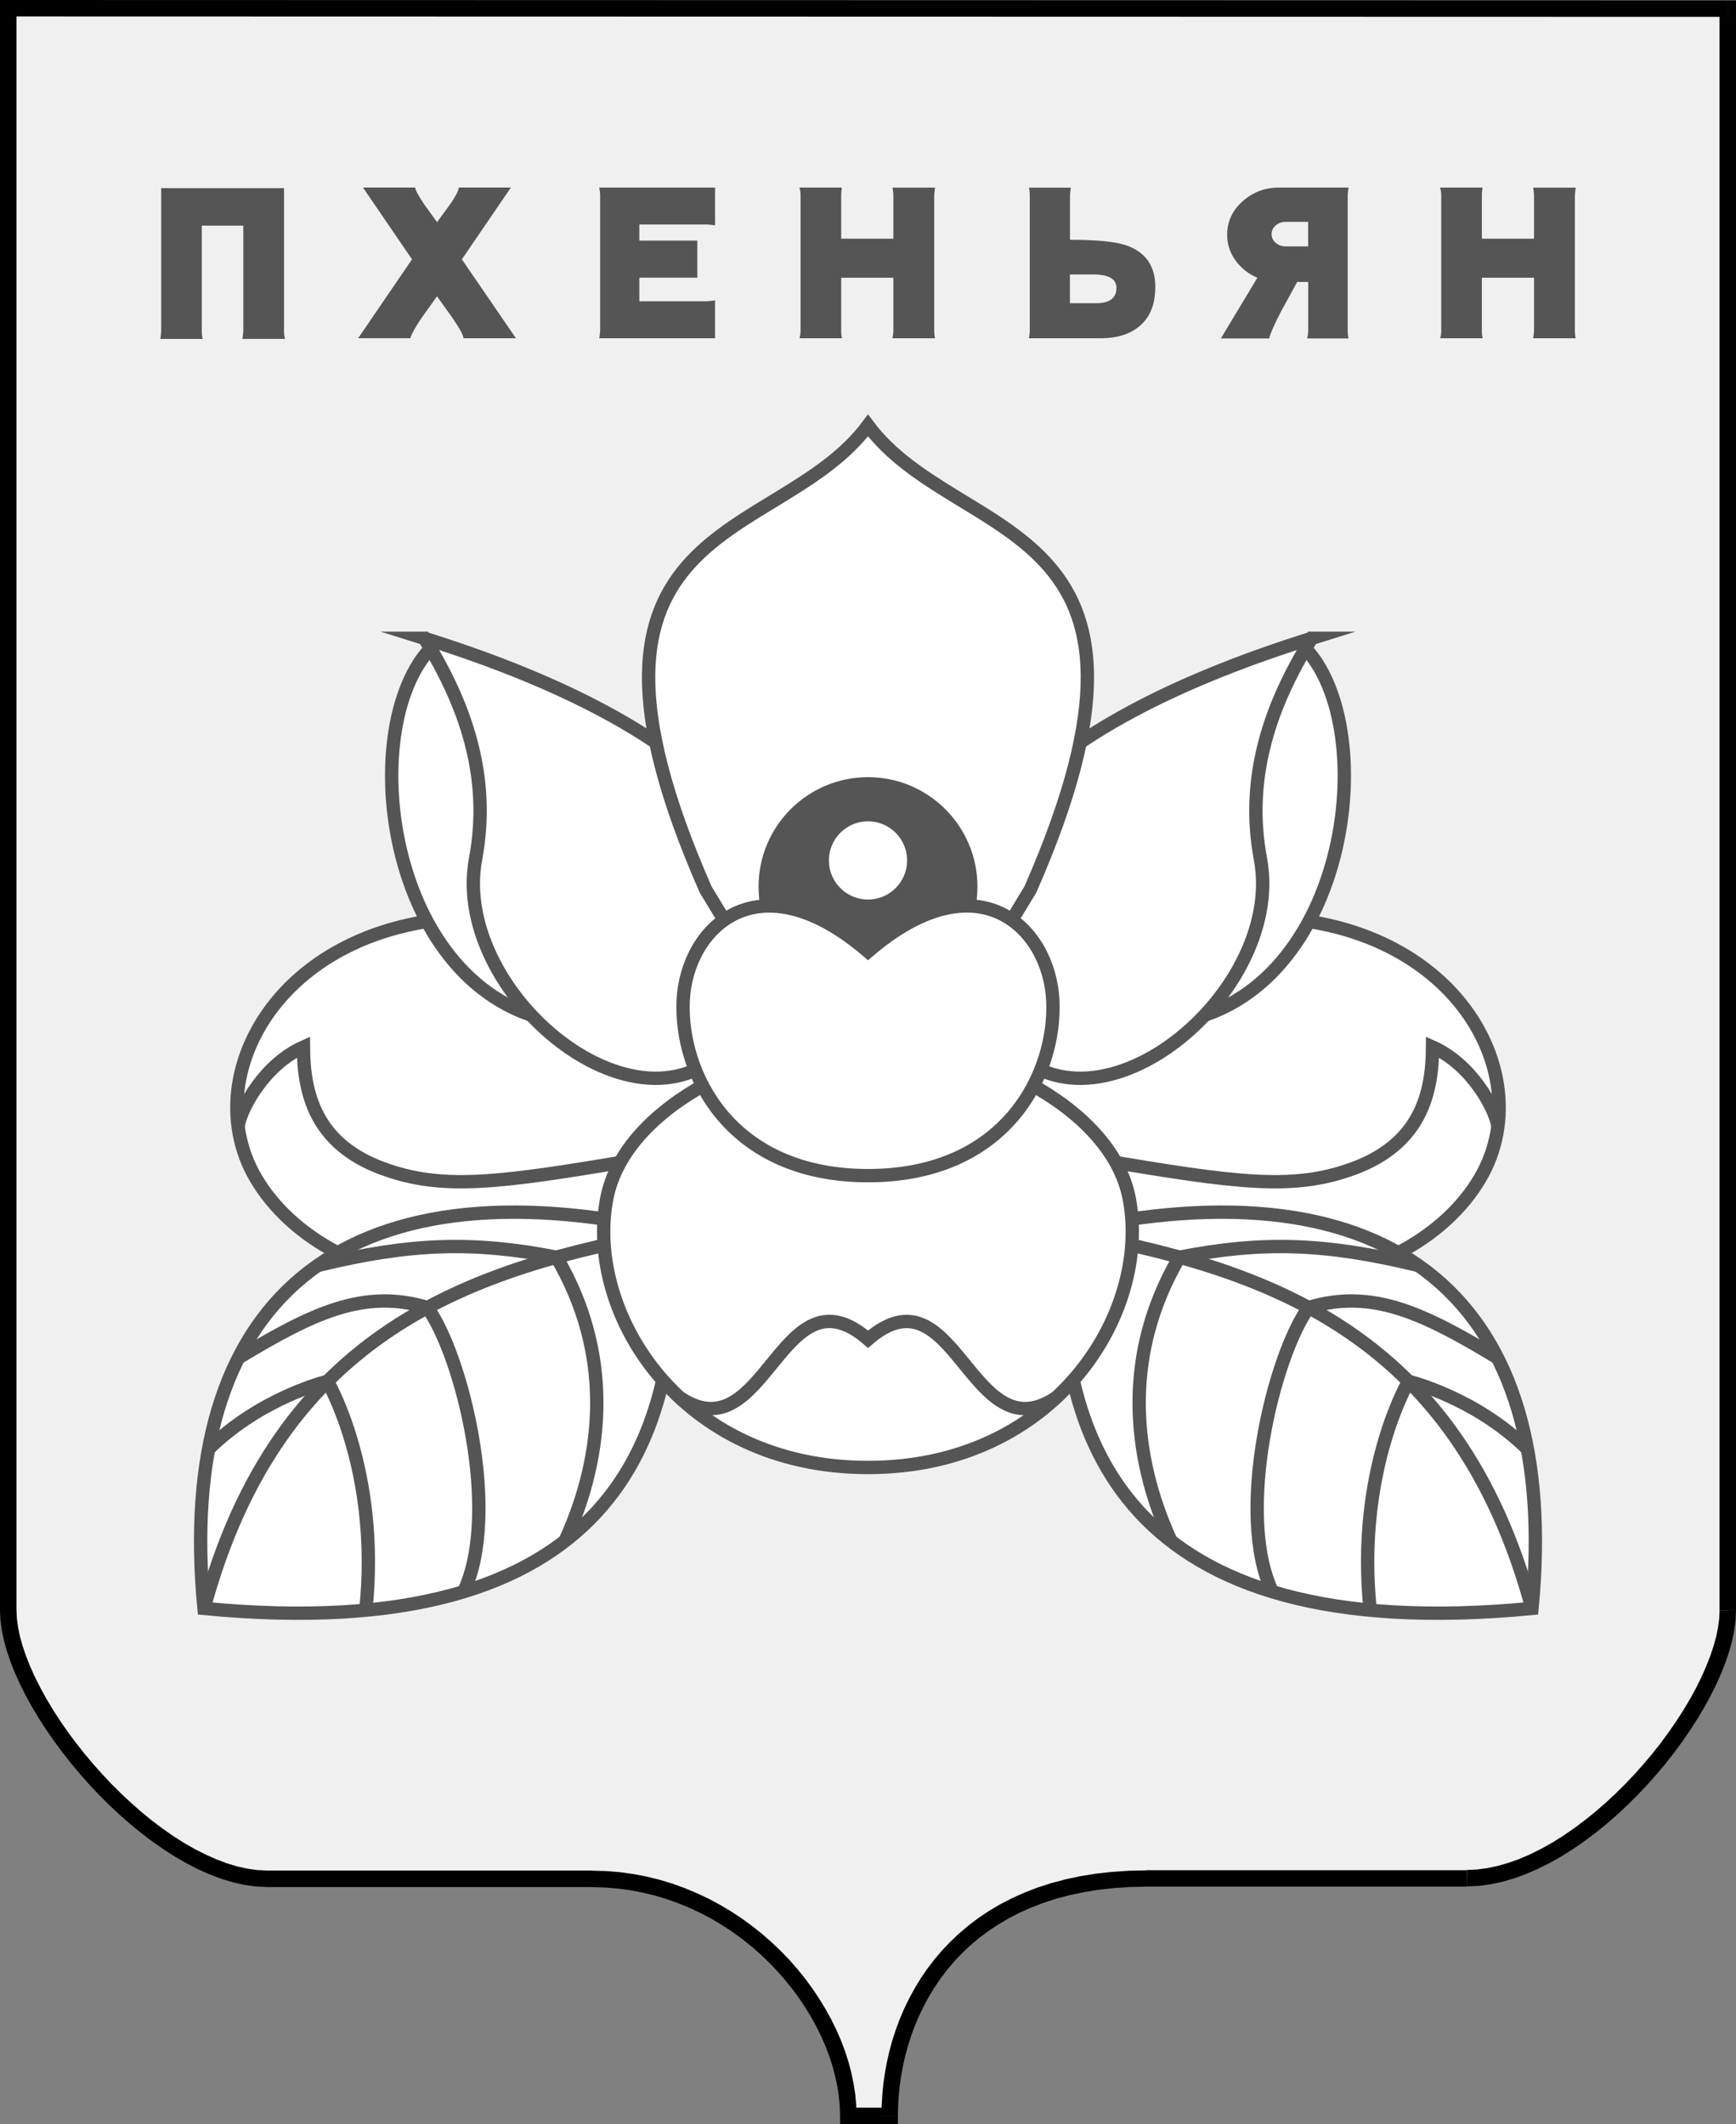 <?xml version="1.0" encoding="UTF-8"?>
<svg id="_레이어_2" data-name="레이어 2" xmlns="http://www.w3.org/2000/svg" viewBox="0 0 325.16 397.76">
  <rect x="0" y="0" width="325.16" height="397.76" fill="#808080" stroke="none"/>
  <defs>
    <style>
      .cls-1, .cls-2 {
        fill: #555;
      }

      .cls-3, .cls-4, .cls-2, .cls-5, .cls-6, .cls-7 {
        stroke: #555;
      }

      .cls-3, .cls-4, .cls-2, .cls-6, .cls-7 {
        stroke-width: 2.5px;
      }

      .cls-3, .cls-4, .cls-5 {
        fill: #fff;
      }

      .cls-4, .cls-7 {
        stroke-miterlimit: 6.86;
      }

      .cls-2, .cls-5 {
        stroke-linejoin: round;
      }

      .cls-5 {
        stroke-width: .21px;
      }

      .cls-6, .cls-7 {
        fill: none;
      }

      .cls-8 {
        fill: #f0f0f0;
        fill-rule: evenodd;
      }
    </style>
  </defs>
  <g id="svg2">
    <g id="g10">
      <path id="path12" class="cls-8" d="M1.54,301.55c0,17.59,27.73,50.28,48.45,50.28h60.89c27.36,0,48,24.08,48,44.39,3.69,0,3.84,0,7.76,0,0-20.53,13.11-44.47,48.08-44.47h59.98c21.78,0,48.9-32.61,48.9-50.2,0-100.25,0-200.05,0-299.93L1.54,1.54V301.55h0Z"/>
      <path id="path14" d="M50,350.28v3.08h0l-2.1-.1-2.13-.3-2.14-.48-2.15-.65-2.15-.81-2.16-.95-2.14-1.1-2.14-1.23-2.12-1.35-2.1-1.46-2.07-1.56-2.04-1.66-2-1.74-1.95-1.82-1.91-1.89-1.85-1.95-1.78-2.01-1.72-2.05-1.64-2.08-1.56-2.11-1.48-2.13-1.39-2.14-1.28-2.14-1.18-2.13-1.06-2.12-.95-2.1-.83-2.08-.69-2.04-.55-2-.41-1.94-.25-1.89-.09-1.83H3.09l.07,1.55,.22,1.65,.36,1.74,.51,1.81,.64,1.88,.77,1.93,.89,1.98,1.02,2.01,1.12,2.04,1.23,2.05,1.32,2.05,1.42,2.05,1.51,2.03,1.58,2.01,1.66,1.98,1.72,1.93,1.78,1.89,1.83,1.82,1.88,1.75,1.92,1.68,1.95,1.59,1.98,1.49,1.99,1.39,2.01,1.28,2.01,1.15,2.01,1.02,1.99,.89,1.97,.74,1.94,.59,1.91,.43,1.86,.26,1.82,.09h0Zm60.89,3.09H50v-3.09h60.89v3.09Zm48,41.31v3.08l-1.54-1.54-.06-1.82-.17-1.83-.28-1.86-.4-1.87-.49-1.87-.6-1.88-.71-1.87-.81-1.86-.91-1.84-1-1.82-1.09-1.79-1.19-1.77-1.27-1.73-1.36-1.68-1.44-1.64-1.52-1.59-1.6-1.53-1.68-1.47-1.75-1.4-1.81-1.32-1.89-1.25-1.94-1.16-2.02-1.07-2.07-.98-2.13-.88-2.18-.78-2.23-.68-2.28-.56-2.33-.45-2.37-.32-2.42-.2-2.47-.07v-3.08l2.62,.07,2.59,.21,2.54,.35,2.49,.47,2.44,.61,2.39,.72,2.33,.84,2.26,.95,2.21,1.04,2.14,1.15,2.08,1.24,2,1.32,1.93,1.41,1.86,1.48,1.77,1.55,1.7,1.62,1.62,1.68,1.53,1.74,1.44,1.79,1.35,1.84,1.26,1.88,1.17,1.91,1.07,1.94,.97,1.97,.87,1.99,.76,2.01,.65,2.02,.54,2.03,.42,2.03,.31,2.03,.18,2.03,.06,2-1.54-1.54h0Zm0,3.08h-1.54v-1.54s1.54,1.54,1.54,1.54Zm6.22-1.54h3.08l-1.54,1.54h-.36s-.34,0-.34,0h-.32s-.3,0-.3,0h-.28s-.27,0-.27,0h-.49s-.23,0-.23,0h-.22s-.21,0-.21,0h-.4s-.19,0-.19,0h-1.32s-.2,0-.2,0h-.21s-.22,0-.22,0h-.47s-.25,0-.25,0h-.55s-.3,0-.3,0h-.32s-.34,0-.34,0v-3.08h.34s.32,0,.32,0h.3s.28,0,.28,0h.52s.24,0,.24,0h.66s.2,0,.2,0h.2s.19,0,.19,0h1.32s.2,0,.2,0h.21s.22,0,.22,0h.47s.25,0,.25,0h.27s.28,0,.28,0h.62s.34,0,.34,0h.36s-1.54,1.55-1.54,1.55h0Zm3.08,0v1.54h-1.54l1.54-1.54Zm46.54-46.01v3.08h0l-3.15,.07-3.02,.2-2.89,.33-2.76,.45-2.65,.56-2.52,.68-2.4,.78-2.28,.88-2.17,.97-2.06,1.07-1.94,1.15-1.84,1.23-1.74,1.31-1.63,1.38-1.53,1.45-1.43,1.51-1.33,1.57-1.23,1.62-1.13,1.67-1.05,1.72-.95,1.76-.86,1.79-.78,1.82-.69,1.85-.6,1.87-.52,1.88-.43,1.89-.35,1.9-.27,1.9-.19,1.9-.12,1.89-.04,1.87h-3.08l.04-1.99,.12-2.01,.2-2.02,.29-2.03,.37-2.02,.46-2.03,.55-2.01,.65-1.99,.73-1.98,.83-1.95,.93-1.92,1.03-1.89,1.12-1.85,1.23-1.8,1.33-1.75,1.44-1.69,1.55-1.64,1.65-1.56,1.76-1.5,1.87-1.41,1.98-1.33,2.1-1.24,2.21-1.14,2.33-1.05,2.44-.94,2.56-.83,2.68-.71,2.79-.6,2.92-.47,3.04-.34,3.15-.21,3.28-.07h0Zm59.98,3.08h-59.98v-3.08h59.98v3.08Zm47.37-51.74h3.08l-.08,1.82-.24,1.89-.4,1.94-.54,1.99-.68,2.03-.81,2.07-.94,2.1-1.05,2.12-1.16,2.13-1.27,2.14-1.37,2.13-1.46,2.13-1.55,2.11-1.63,2.08-1.71,2.04-1.78,2-1.85,1.95-1.9,1.88-1.96,1.82-2,1.74-2.06,1.66-2.09,1.56-2.12,1.46-2.15,1.34-2.18,1.22-2.19,1.09-2.2,.95-2.21,.81-2.22,.64-2.22,.47-2.21,.29-2.19,.1v-3.08l1.92-.09,1.96-.26,1.99-.43,2.01-.58,2.03-.73,2.05-.89,2.05-1.02,2.04-1.15,2.03-1.27,2.02-1.39,1.99-1.49,1.96-1.58,1.93-1.67,1.88-1.75,1.84-1.82,1.78-1.88,1.72-1.93,1.65-1.97,1.57-2.01,1.49-2.03,1.4-2.04,1.32-2.05,1.21-2.04,1.11-2.03,.99-2.01,.88-1.98,.76-1.93,.63-1.88,.5-1.81,.35-1.74,.22-1.65,.07-1.56h0Zm1.54-298.39V.08l1.54,1.54V20.34s0,9.36,0,9.36v9.36s0,9.36,0,9.36v9.36s0,9.36,0,9.36v18.73s0,9.36,0,9.36v18.73s0,9.37,0,9.37v18.73s0,9.37,0,9.37v9.37s0,9.37,0,9.37v18.74s0,9.37,0,9.37v18.75s0,9.38,0,9.38v18.77s0,9.39,0,9.39v9.39s0,9.39,0,9.39v9.39s0,9.39,0,9.39v9.4h-3.08v-18.79s0-9.39,0-9.39v-18.78s0-9.39,0-9.39v-9.38s0-9.38,0-9.38v-9.38s0-9.38,0-9.38v-28.12s0-9.37,0-9.37v-9.37s0-9.37,0-9.37v-18.74s0-9.37,0-9.37v-9.37s0-9.36,0-9.36v-18.73s0-9.36,0-9.36v-18.73s0-9.36,0-9.36v-9.36s0-9.36,0-9.36V10.98s0-9.36,0-9.36l1.54,1.54h0Zm0-3.08h1.54V1.62l-1.54-1.54ZM0,1.54L1.54,0,323.61,.08V3.16L1.54,3.08,0,1.54H0ZM0,1.54V0H1.54S0,1.54,0,1.54ZM3.09,301.55H0V1.54s3.08,0,3.08,0V301.55h0Z"/>
    </g>
    <g>
      <g>
        <g>
          <path class="cls-4" d="M103.21,172.96c-46.5-7.94-68.04,26.38-55.17,47.86,12.87,21.46,50.28,26.36,77.25,13.49,26.97-12.89,35.67-51.5-22.06-61.35h-.02Z"/>
          <path class="cls-7" d="M44.59,210.84c.63-3.52,5.01-11.54,12.24-14.77,.06,8.57,2.17,18.07,14.81,22.73,11.25,4.16,21.8,2.76,47.83-1.67"/>
          <path class="cls-4" d="M81,121.07c-15.02,15.03-8.57,66.79,25.49,70.59,32.17,3.58-25.49-70.59-25.49-70.59Z"/>
          <path class="cls-4" d="M79.48,119.53c47.2,14.73,80.61,39.4,59.21,73.17-15.8,24.92-54.5-5.77-49.61-31.89,2.87-15.31-1.89-28.92-9.6-41.28Z"/>
        </g>
        <g>
          <path class="cls-4" d="M221.95,172.96c46.5-7.94,68.04,26.38,55.17,47.86-12.87,21.46-50.28,26.36-77.25,13.49-26.97-12.89-35.67-51.5,22.06-61.35h.02Z"/>
          <path class="cls-7" d="M280.57,210.84c-.63-3.52-5.01-11.54-12.24-14.77-.06,8.57-2.17,18.07-14.81,22.73-11.25,4.16-21.8,2.76-47.83-1.67"/>
          <path class="cls-4" d="M244.16,121.07c15.02,15.03,8.57,66.79-25.49,70.59-32.17,3.58,25.49-70.59,25.49-70.59Z"/>
          <path class="cls-4" d="M245.68,119.53c-47.2,14.73-80.61,39.4-59.21,73.17,15.8,24.92,54.5-5.77,49.61-31.89-2.87-15.31,1.89-28.92,9.6-41.28Z"/>
        </g>
      </g>
      <g>
        <g>
          <path class="cls-3" d="M125.9,230.62c-62.53-14.1-93.2,13.51-87.69,70.57,76.66,7.37,90.14-31.91,87.69-70.57Z"/>
          <path class="cls-6" d="M125.9,230.62c-37.39,6.75-73.58,18.42-87.69,70.57"/>
          <path class="cls-6" d="M39.08,271.32c9.88-9.7,22.25-12.65,22.25-12.65,0,0,9.92,16.79,7.19,42.85"/>
          <path class="cls-6" d="M44.68,254.25c13.72-8.24,23.36-13.02,35.37-9.41,6.49,9.02,13.77,38.37,6.82,53.21"/>
          <path class="cls-6" d="M59.47,236.98c17.61-4.3,29.37-4.55,44.77-1.56,10.44,17.77,9.14,36.66,1.59,53.13"/>
        </g>
        <g>
          <path class="cls-3" d="M199.26,230.62c62.53-14.1,93.2,13.51,87.69,70.57-76.66,7.37-90.14-31.91-87.69-70.57Z"/>
          <path class="cls-6" d="M199.26,230.62c37.39,6.75,73.58,18.42,87.69,70.57"/>
          <path class="cls-6" d="M286.08,271.32c-9.88-9.7-22.25-12.65-22.25-12.65,0,0-9.92,16.79-7.19,42.85"/>
          <path class="cls-6" d="M280.48,254.25c-13.72-8.24-23.36-13.02-35.37-9.41-6.49,9.02-13.77,38.37-6.82,53.21"/>
          <path class="cls-6" d="M265.68,236.98c-17.61-4.3-29.37-4.55-44.77-1.56-10.44,17.77-9.14,36.66-1.59,53.13"/>
        </g>
      </g>
      <path class="cls-4" d="M113.64,224.49c3.41-18,30.03-29.59,48.94-29.59s45.51,11.59,48.94,29.59c4.06,21.35-13.9,50.31-48.94,50.31s-53.02-28.94-48.94-50.31Z"/>
      <path class="cls-7" d="M127.22,261.63c16.17,11.04,19.04-24.97,35.37-10.85,16.31-14.1,19.21,21.89,35.35,10.85"/>
      <path class="cls-4" d="M132.18,166.59c-30.98-70.42,13.5-64.24,30.4-86.92,16.91,22.67,61.36,16.51,30.4,86.92l-30.4,49.96-30.4-49.96Z"/>
      <ellipse class="cls-2" cx="162.58" cy="166.04" rx="19.25" ry="19.26"/>
      <path class="cls-4" d="M127.96,187.39c.61-13.49,13.9-27.01,34.63-9.22,20.73-17.81,34-4.27,34.61,9.22,.61,13.51-8.58,32.76-34.61,32.76s-35.22-19.26-34.63-32.76Z"/>
      <ellipse class="cls-5" cx="162.58" cy="161.12" rx="7.43" ry="7.43"/>
    </g>
    <g>
      <path class="cls-1" d="M53.38,63.46h-7.97c.1-.68,.16-1.2,.16-1.56v-19.65h-7.77v19.77c0,.52,.05,1,.16,1.45h-7.93c.1-.68,.16-1.2,.16-1.56v-26.68h23.01v26.68c0,.65,.06,1.17,.2,1.56Z"/>
      <path class="cls-1" d="M96.62,63.34h-9.8c-.03-.57-.74-1.88-2.15-3.91-.94-1.3-1.88-2.62-2.81-3.95-.94,1.3-1.86,2.59-2.77,3.87-1.25,1.82-1.99,3.15-2.23,3.98h-9.77l10.08-14.77-9.18-13.44h9.77c.05,.5,.64,1.58,1.76,3.24,.78,1.07,1.56,2.15,2.34,3.24,.78-1.07,1.56-2.13,2.34-3.2,1.04-1.46,1.63-2.55,1.76-3.28h9.73l-9.18,13.44,10.12,14.77Z"/>
      <path class="cls-1" d="M133.93,63.34h-21.68c.1-.73,.16-1.21,.16-1.45v-25.31c0-.34-.05-.82-.16-1.45h21.68v7.07c-.63-.1-1.17-.16-1.64-.16h-12.54v3.01h10.86v6.95h-10.86v4.41h12.5c.39,0,.95-.05,1.68-.16v7.07Z"/>
      <path class="cls-1" d="M175.14,63.34h-7.97c.1-.57,.16-1.05,.16-1.45v-9.88h-9.77v10c0,.5,.05,.94,.16,1.33h-7.97c.13-.47,.2-.92,.2-1.37v-25.47c0-.39-.07-.85-.2-1.37h7.93c-.08,.57-.12,1.03-.12,1.37v8.2h9.77v-8.09c0-.39-.05-.88-.16-1.48h7.97c-.1,.73-.16,1.25-.16,1.56v25.27c0,.47,.05,.92,.16,1.37Z"/>
      <path class="cls-1" d="M216.39,53.73c0,3.13-.91,5.51-2.73,7.15-1.82,1.64-4.31,2.46-7.46,2.46h-13.48c.1-.52,.16-1,.16-1.45v-25.23c0-.57-.05-1.08-.16-1.52h7.85c-.1,.7-.16,1.21-.16,1.52v8.24c4.97,0,8.46,.34,10.47,1.02,3.67,1.25,5.51,3.85,5.51,7.81Zm-7.27,.2c0-1.69-1.46-2.54-4.38-2.54h-4.34v5.39h4.88c2.55,0,3.83-.95,3.83-2.85Z"/>
      <path class="cls-1" d="M252.56,63.38h-7.73c.13-.52,.2-1.02,.2-1.48v-9.1h-2.07c-.96,1.8-1.94,3.58-2.93,5.35-1.35,2.6-2.12,4.35-2.3,5.23h-9.06l6.84-11.37c-1.67-.7-3.03-1.78-4.08-3.22s-1.58-3.04-1.58-4.79c0-2.53,.99-4.65,2.97-6.37,1.9-1.67,4.13-2.5,6.68-2.5h13.09c-.1,.6-.16,1.12-.16,1.56v25.2c0,.52,.05,1.02,.16,1.48Zm-7.54-17.23v-4.61h-4.22c-.68,0-1.28,.21-1.82,.64-.53,.43-.8,.98-.8,1.66s.27,1.23,.8,1.66c.53,.43,1.14,.64,1.82,.64h4.22Z"/>
      <path class="cls-1" d="M295.14,63.34h-7.97c.1-.57,.16-1.05,.16-1.45v-9.88h-9.77v10c0,.5,.05,.94,.16,1.33h-7.97c.13-.47,.2-.92,.2-1.37v-25.47c0-.39-.07-.85-.2-1.37h7.93c-.08,.57-.12,1.03-.12,1.37v8.2h9.77v-8.09c0-.39-.05-.88-.16-1.48h7.97c-.1,.73-.16,1.25-.16,1.56v25.27c0,.47,.05,.92,.16,1.37Z"/>
    </g>
  </g>
</svg>